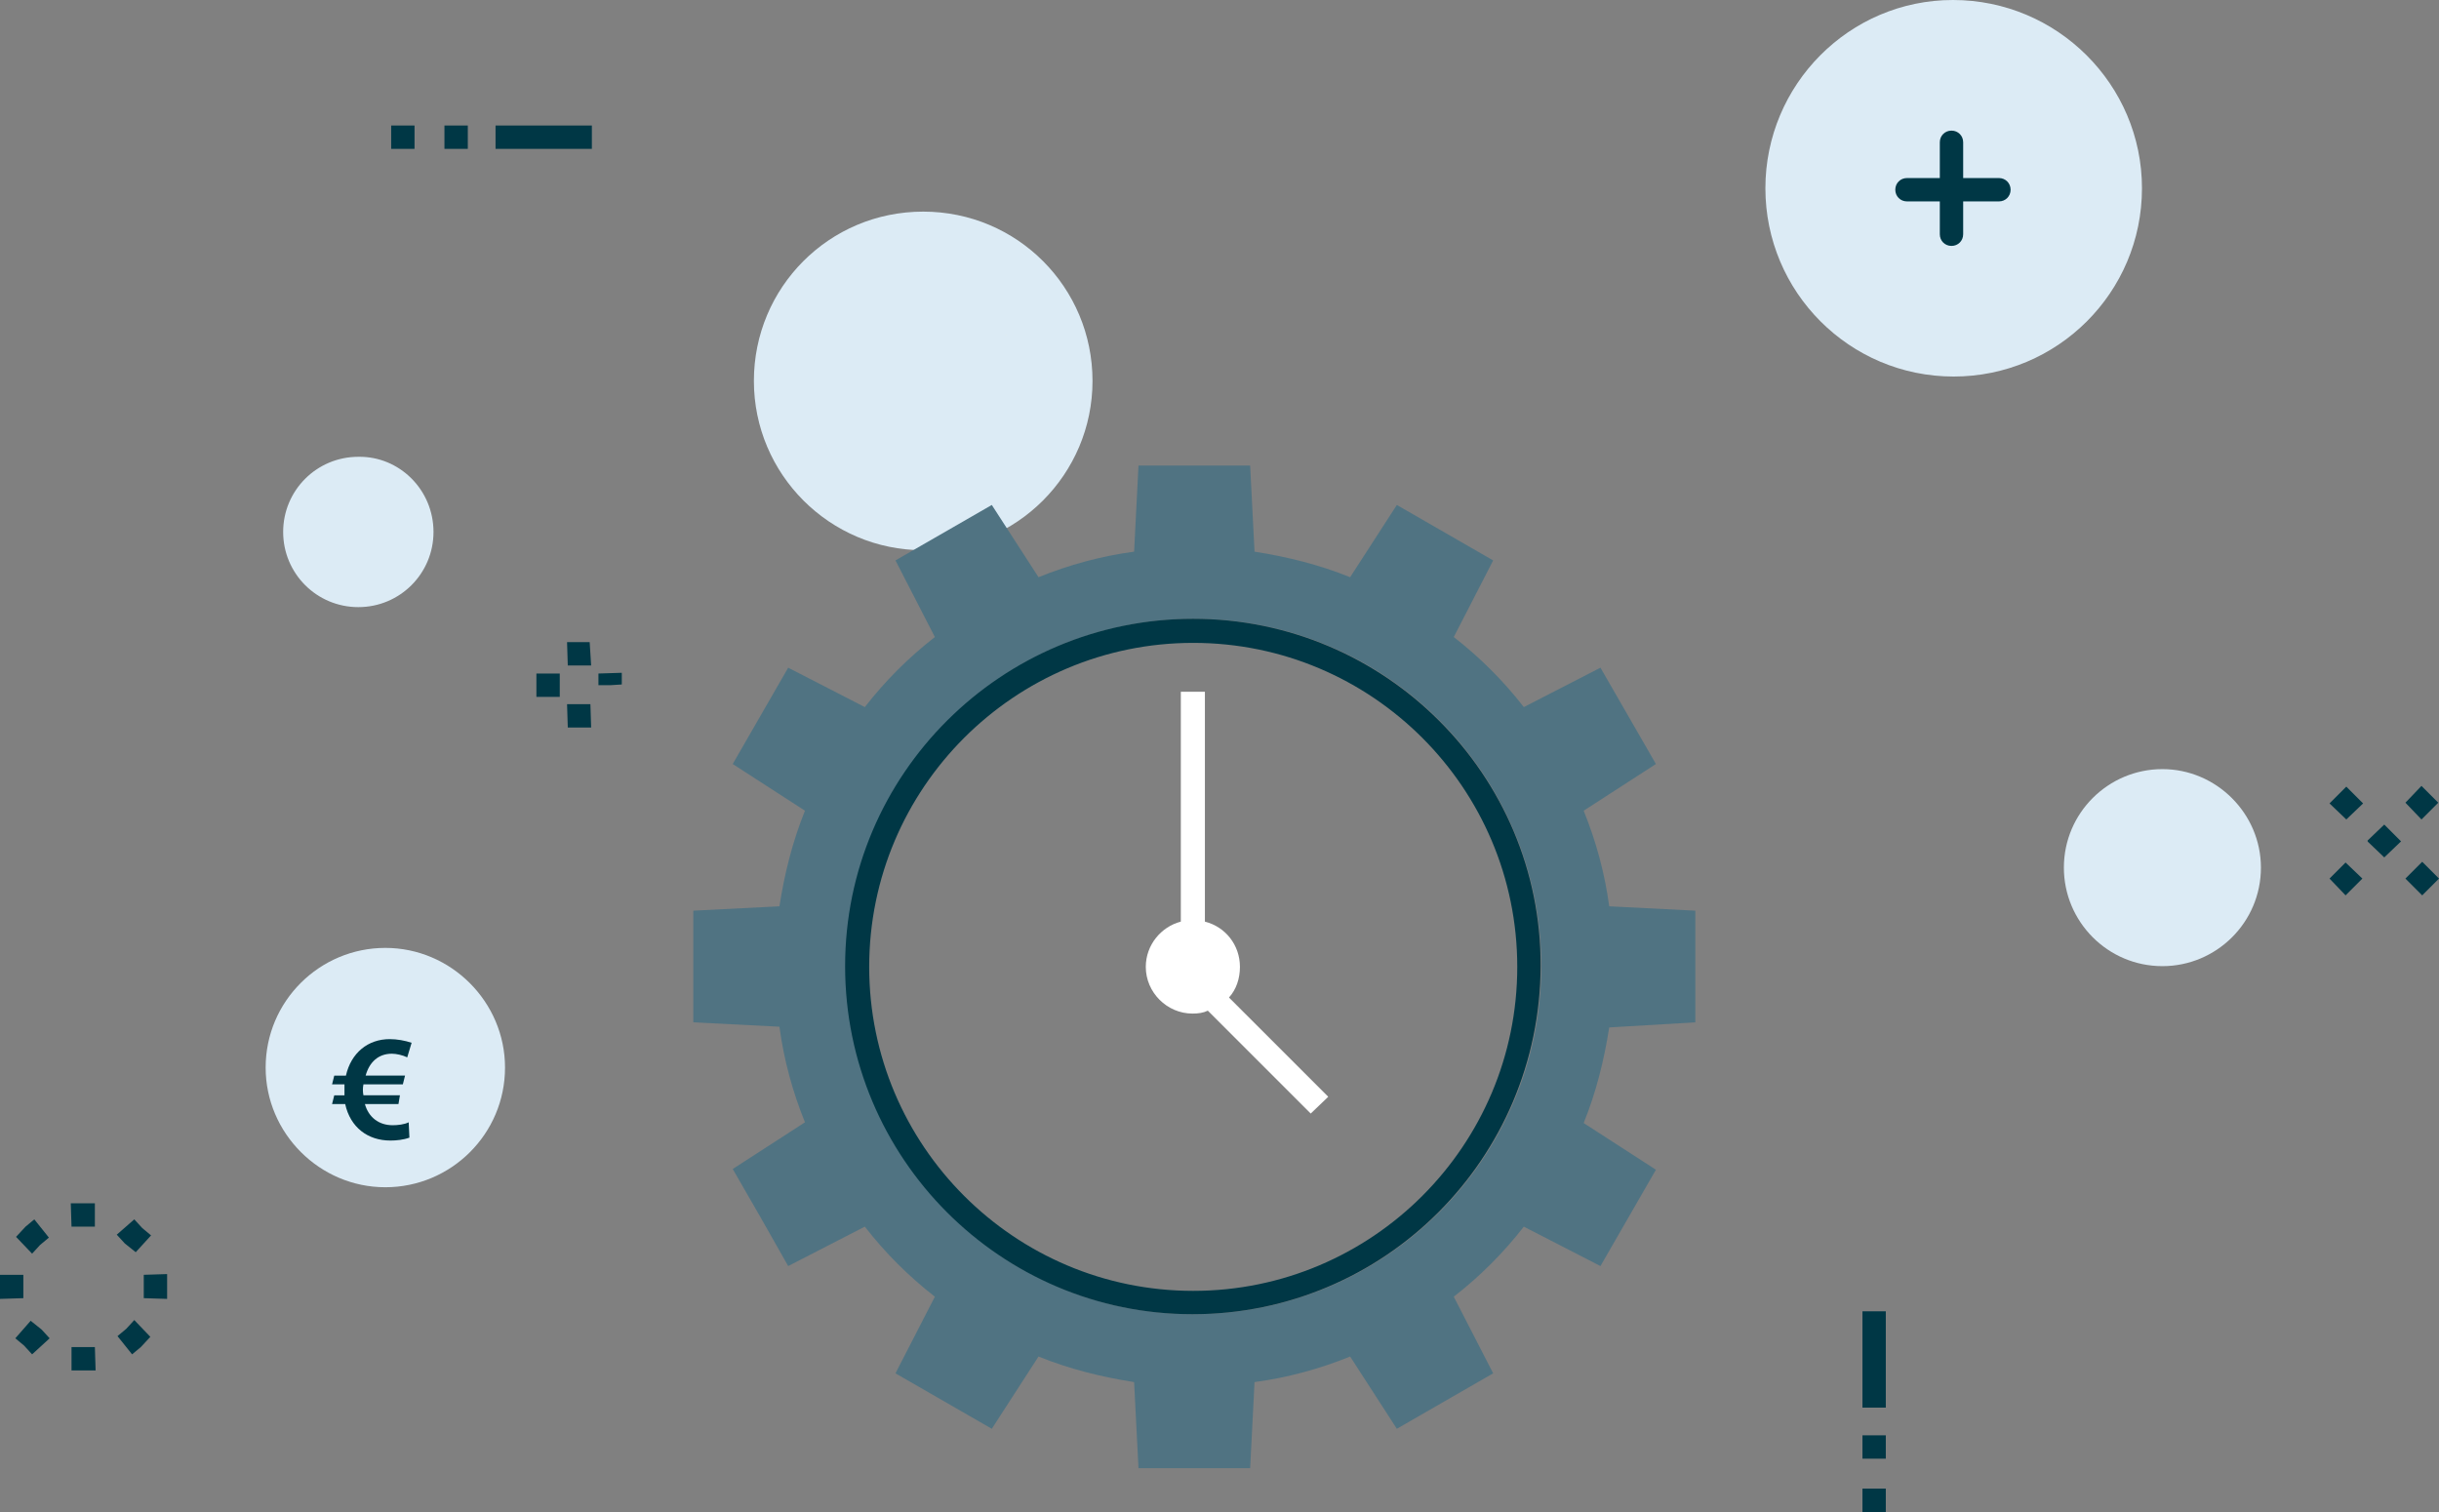 <?xml version="1.0" encoding="utf-8"?>
<!-- Generator: Adobe Illustrator 22.1.0, SVG Export Plug-In . SVG Version: 6.00 Build 0)  -->
<svg version="1.1" id="Layer_1" xmlns="http://www.w3.org/2000/svg" xmlns:xlink="http://www.w3.org/1999/xlink" x="0px" y="0px"
	 viewBox="0 0 334.2 207.2" style="enable-background:new 0 0 334.2 207.2;" xml:space="preserve">
<rect x="0" y="0" width="334.2" height="207.2" fill="#808080" stroke="none"/>
<style type="text/css">
	.st0{fill:#DCEBF5;}
	.st1{fill:#FBF6BC;}
	.st2{fill:#003745;}
	.st3{fill:#507382;}
	.st4{fill:#FFFFFF;}
</style>
<path id="Fill_1" class="st0" d="M309.8,118.9c0,7.5-6.1,13.5-13.5,13.5c-7.5,0-13.5-6.1-13.5-13.5c0-7.5,6.1-13.5,13.5-13.5
	C303.7,105.4,309.8,111.5,309.8,118.9"/>
<path id="Fill_3" class="st0" d="M149.7,52.2c0,12.8-10.4,23.2-23.2,23.2s-23.2-10.4-23.2-23.2S113.6,29,126.5,29
	S149.7,39.4,149.7,52.2L149.7,52.2"/>
<path id="Fill_5" class="st0" d="M69.2,146.3c0,9.1-7.4,16.4-16.4,16.4s-16.4-7.4-16.4-16.4c0-9.1,7.4-16.4,16.4-16.4c0,0,0,0,0,0
	C61.8,129.9,69.2,137.3,69.2,146.3"/>
<path id="Fill_8" class="st0" d="M293.5,25.8c0,14.3-11.6,25.8-25.8,25.8c-14.3,0-25.8-11.6-25.8-25.8S253.4,0,267.6,0c0,0,0,0,0,0
	C281.9,0,293.5,11.6,293.5,25.8C293.5,25.8,293.5,25.8,293.5,25.8"/>
<path id="Fill_10" class="st0" d="M59.4,72.9c0,5.7-4.6,10.3-10.3,10.3s-10.3-4.6-10.3-10.3c0-5.7,4.6-10.3,10.3-10.3
	C54.7,62.5,59.4,67.1,59.4,72.9C59.4,72.8,59.4,72.9,59.4,72.9"/>
<path id="Fill_13" class="st1" d="M137.9,45.9c-0.1,0-0.1,0.1-0.2,0.1c0,0,0,0,0,0C137.7,46,137.8,46,137.9,45.9"/>
<path class="st2" d="M273.9,24.4H269v-4.9c0-0.9-0.7-1.6-1.6-1.6c-0.9,0-1.6,0.7-1.6,1.6v4.9h-4.5c-0.9,0-1.6,0.7-1.6,1.6
	c0,0.9,0.7,1.6,1.6,1.6h4.5v4.5c0,0.9,0.7,1.6,1.6,1.6c0.9,0,1.6-0.7,1.6-1.6v-4.5h4.9c0,0,0,0,0,0c0.9,0,1.6-0.7,1.6-1.6
	S274.8,24.4,273.9,24.4z"/>
<path class="st2" d="M331.9,122.7l-2.3-2.3l2.3-2.3l2.3,2.3L331.9,122.7L331.9,122.7z M326.7,117.5l-2.3-2.3l2.3-2.2l2.2,2.2
	L326.7,117.5L326.7,117.5z M321.5,112.3l-2.3-2.2l2.3-2.3l2.3,2.3L321.5,112.3L321.5,112.3z M321.4,122.7l-2.2-2.3l2.2-2.2l2.3,2.2
	L321.4,122.7L321.4,122.7z M326.7,117.5l-2.3-2.2l2.3-2.3l2.3,2.3L326.7,117.5L326.7,117.5z M331.8,112.3l-2.2-2.3l2.2-2.3l2.3,2.3
	L331.8,112.3L331.8,112.3z"/>
<path class="st2" d="M55.8,144.9c-0.6-0.3-1.5-0.5-2.1-0.5c-1.9,0-3.1,1.2-3.6,3h5.4l-0.3,1.2h-5.4c-0.1,0.5-0.1,1,0,1.5h5l-0.2,1.2
	H50c0.5,1.8,1.9,2.9,3.8,2.9c0.7,0,1.6-0.1,2.2-0.4l0.1,2.1c-0.8,0.3-1.8,0.4-2.6,0.4c-3.1,0-5.5-1.8-6.2-5h-1.8l0.3-1.2h1.4
	c0-0.5,0-1,0-1.5h-1.7l0.3-1.2h1.6c0.7-3.1,3-5,6-5c1,0,2.1,0.2,3,0.5L55.8,144.9z"/>
<path class="st2" d="M255.2,199.9h3.2v-3.2h-3.2V199.9z M255.2,207.2h3.2V204h-3.2V207.2z M255.2,192.9h3.2v-13.2h-3.2V192.9z"/>
<path class="st2" d="M60.9,20.4h3.2v-3.2h-3.2V20.4z M53.6,20.4h3.2v-3.2h-3.2V20.4z M67.9,20.4h13.2v-3.2H67.9V20.4z"/>
<path id="Fill_30" class="st2" d="M13.1,187.8H9.8l0-3.2H13L13.1,187.8L13.1,187.8z M4.4,185.6l-1.1-1.2l1.2-1.1l-1.2,1.1l-1.2-1
	l2.1-2.4l1.5,1.2l1.1,1.2L4.4,185.6L4.4,185.6z M18.1,185.6l-2-2.5l1.2-1l1.1-1.2l2.2,2.3l-1.3,1.4L18.1,185.6L18.1,185.6z
	 M22.9,178l-3.2-0.1v-3.2l3.2-0.1V178L22.9,178z M0,178v-3.3h3.2v3.2L0,178z M4.4,171.8l-2.2-2.3l1.3-1.4l1.2-1l2,2.5l-1.2,1
	C5.5,170.6,4.4,171.8,4.4,171.8z M18.6,171.6l-1.5-1.2l-1.1-1.2l2.4-2.1l1.1,1.2l-1.2,1.1l1.2-1.1l1.2,1L18.6,171.6L18.6,171.6z
	 M13,168.1H9.8l-0.1-3.2H13V168.1z"/>
<path id="Fill_31" class="st2" d="M81,99.7h-3.2l-0.1-3.2h3.2L81,99.7L81,99.7z M73.5,95.5v-3.2l3.2,0v3.2L73.5,95.5z M83.6,93.9H82
	v-1.6l3.2-0.1v1.6h-1.6l1.6,0L83.6,93.9z M81,91.2h-3.2L77.7,88h1.6v0h1.5L81,91.2L81,91.2z"/>
<path class="st3" d="M232.3,140.1v-15.3l-11.8-0.6c-0.6-4.5-1.8-8.9-3.5-13.1l9.9-6.4l-3.8-6.6l-3.8-6.6l-10.5,5.4
	c-2.8-3.6-6-6.8-9.6-9.6l5.4-10.5l-6.6-3.8l-6.6-3.8l-6.4,9.9c-4.2-1.7-8.6-2.8-13.1-3.5l-0.6-11.8h-15.3l-0.6,11.8
	c-4.5,0.6-8.9,1.8-13.1,3.5l-6.4-9.9l-6.6,3.8l-6.6,3.8l5.4,10.5c-3.6,2.8-6.8,6-9.6,9.6l-10.5-5.4l-3.8,6.6l-3.8,6.6l9.9,6.4
	c-1.7,4.2-2.8,8.6-3.5,13.1l-11.8,0.6v15.3l11.8,0.6c0.6,4.5,1.8,8.9,3.5,13.1l-9.9,6.4l3.8,6.6l3.8,6.7l10.5-5.4
	c2.8,3.6,6,6.8,9.6,9.6l-5.4,10.5l6.6,3.8l6.6,3.8l6.4-9.9c4.2,1.7,8.6,2.8,13.1,3.5l0.6,11.8h15.3l0,0l0.6-11.8
	c4.5-0.6,8.9-1.8,13.1-3.5l6.4,9.9l6.6-3.8l6.6-3.8l-5.4-10.5c3.6-2.8,6.8-6,9.6-9.6l10.5,5.4l3.8-6.6l3.8-6.6l-9.9-6.4
	c1.7-4.2,2.8-8.6,3.5-13.1L232.3,140.1z M163.5,180.1c-26.3,0-47.6-21.4-47.6-47.7c0-26.3,21.4-47.6,47.7-47.6
	c26.3,0,47.6,21.3,47.6,47.7C211.1,158.8,189.8,180.1,163.5,180.1z"/>
<path class="st2" d="M163.5,84.8c-26.3,0-47.7,21.3-47.7,47.6c0,26.3,21.3,47.7,47.6,47.7c26.3,0,47.6-21.3,47.7-47.7
	C211.2,106.2,189.8,84.8,163.5,84.8z M163.5,176.9c-24.5,0-44.4-19.9-44.4-44.4c0-24.5,19.9-44.4,44.4-44.4
	c24.5,0,44.4,19.9,44.4,44.4C207.9,157,188,176.9,163.5,176.9z"/>
<path class="st4" d="M182,150.3l-13.6-13.6c1-1.1,1.5-2.6,1.5-4.2h0c0-3-2-5.5-4.8-6.2V94.8h-3.3v31.5c-2.7,0.7-4.8,3.2-4.8,6.2
	c0,3.5,2.9,6.4,6.4,6.4c0.8,0,1.5-0.1,2.1-0.4l14.1,14.1L182,150.3z"/>
</svg>

